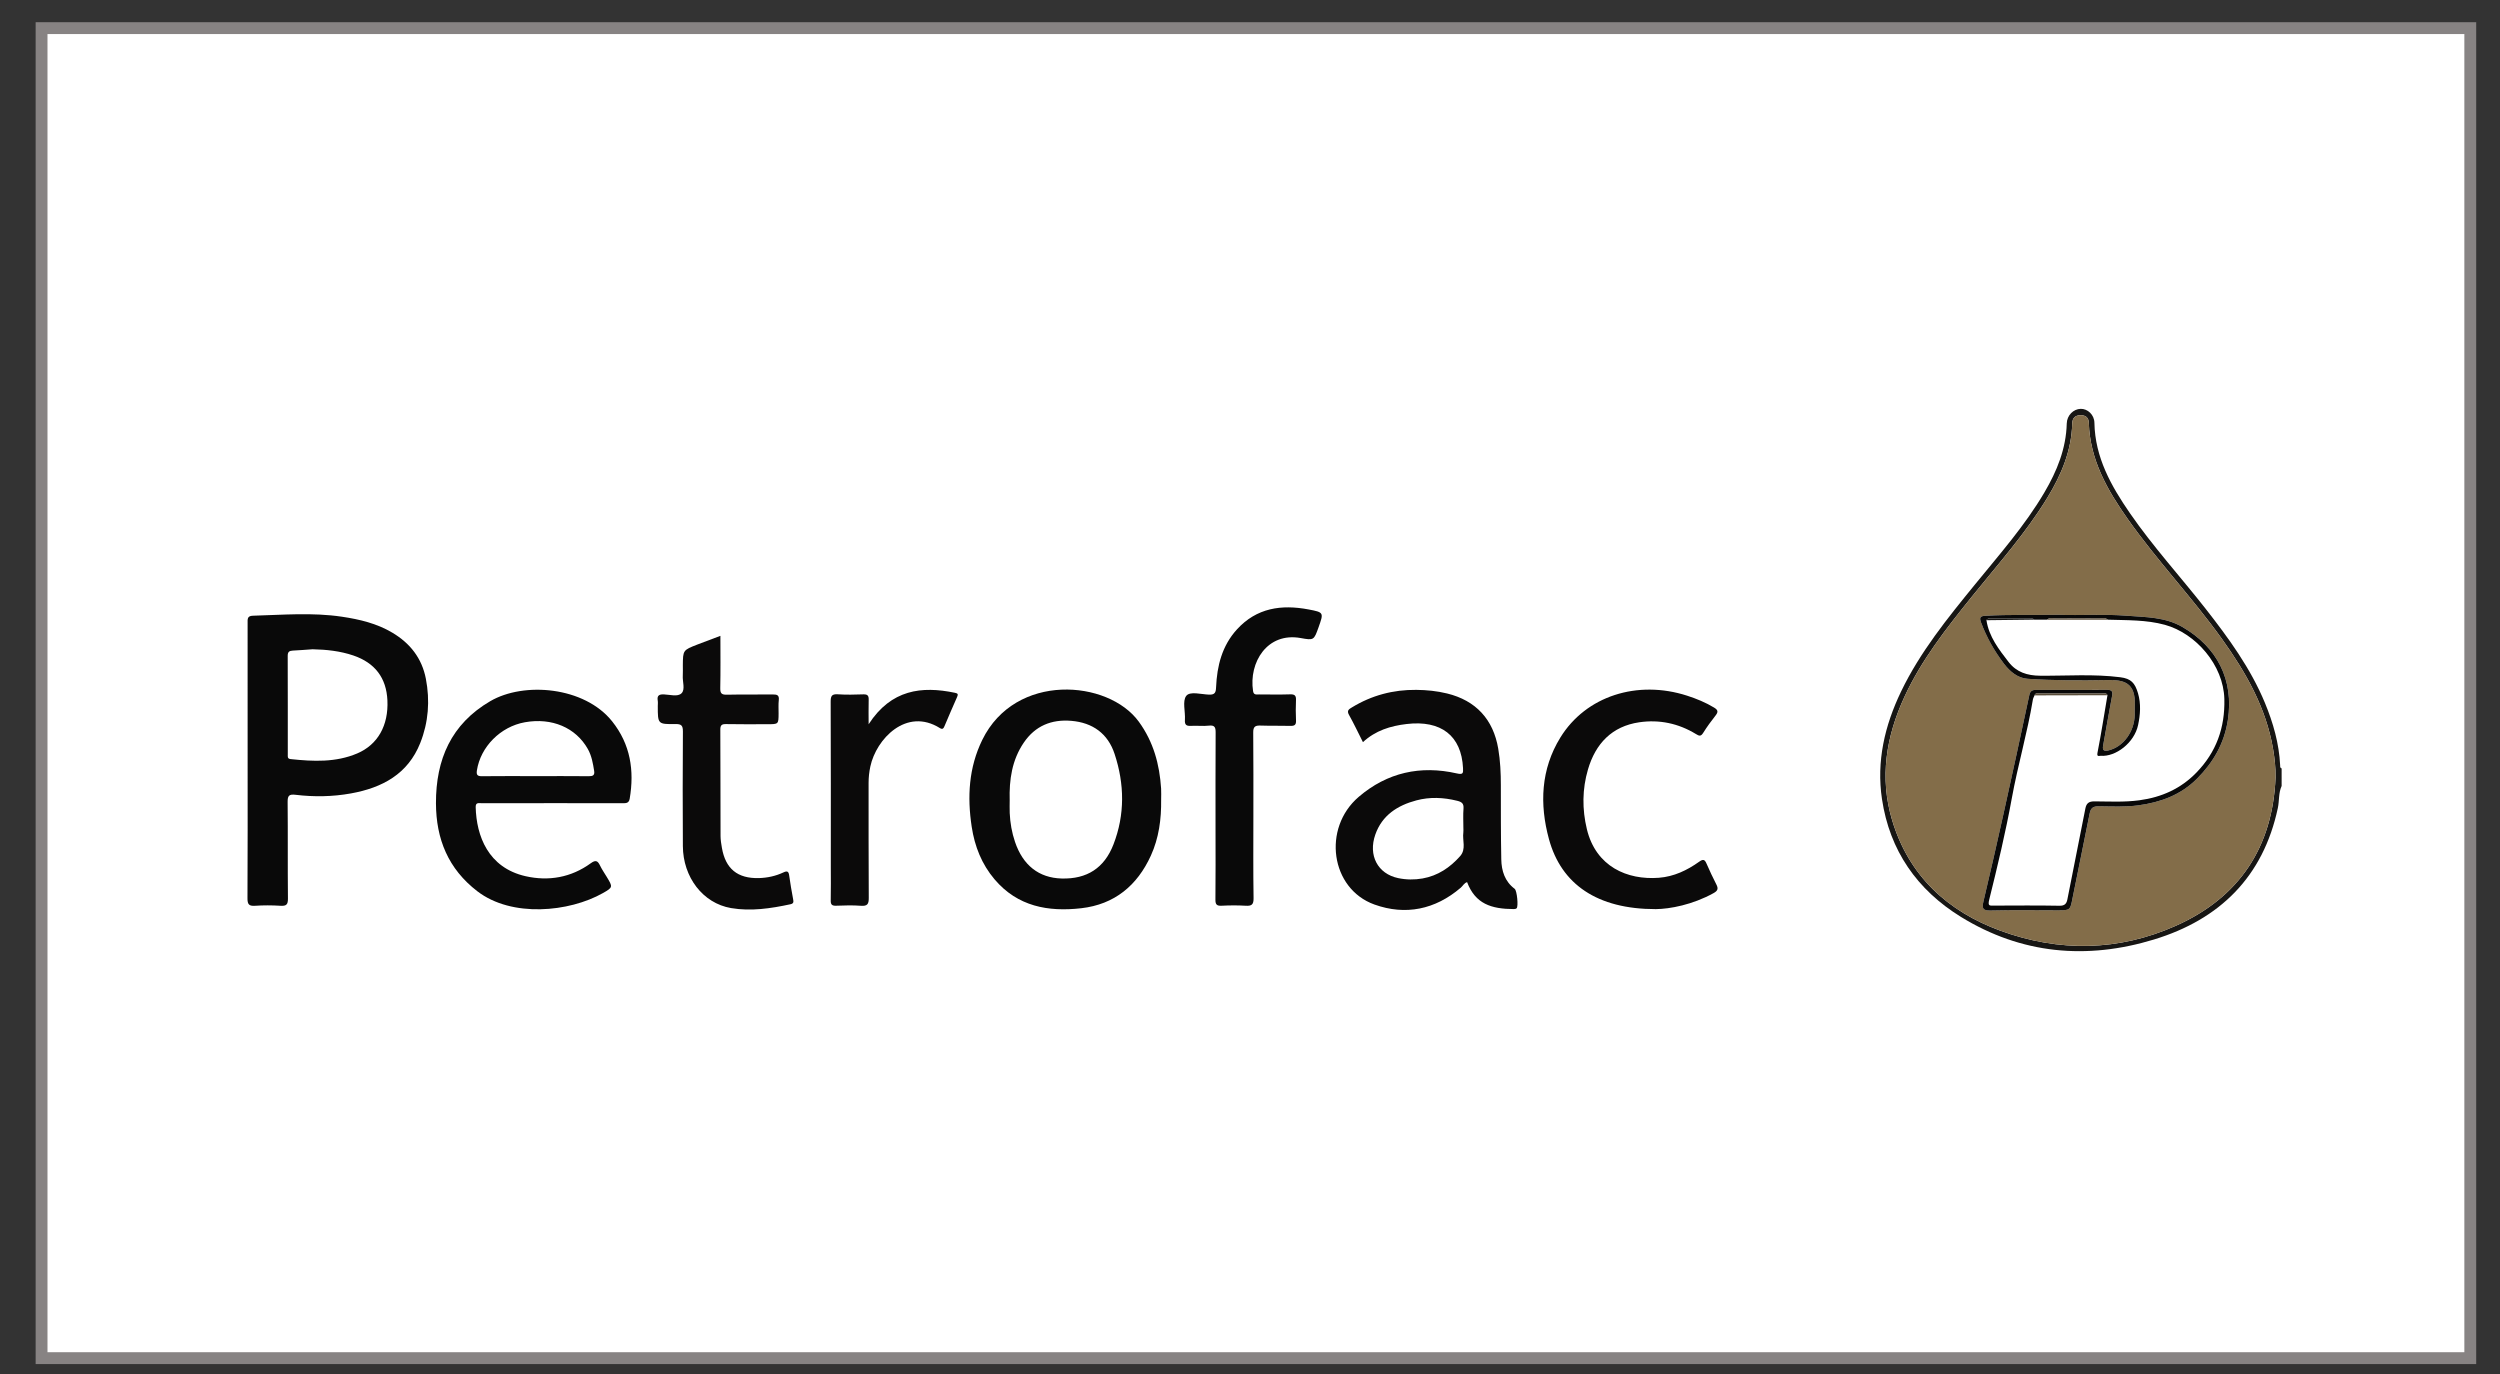 <?xml version="1.0" encoding="utf-8"?>
<!-- Generator: Adobe Illustrator 16.0.2, SVG Export Plug-In . SVG Version: 6.00 Build 0)  -->
<!DOCTYPE svg PUBLIC "-//W3C//DTD SVG 1.1//EN" "http://www.w3.org/Graphics/SVG/1.1/DTD/svg11.dtd">
<svg version="1.1" id="Layer_1" xmlns="http://www.w3.org/2000/svg" xmlns:xlink="http://www.w3.org/1999/xlink" x="0px" y="0px"
	 width="211px" height="116px" viewBox="0 0 211 116" enable-background="new 0 0 211 116" xml:space="preserve">
<rect x="0" y="0" width="211" height="116" fill="#333333" stroke="none"/>
<rect x="3.508" y="2.374" fill="#FFFFFF" stroke="#878383" stroke-miterlimit="10" width="204.984" height="112.253"/>
<g>
	<path fill-rule="evenodd" clip-rule="evenodd" fill="#171614" d="M192.57,66.335c-0.271,0.595-0.189,1.251-0.322,1.872
		c-1.242,5.813-4.914,9.397-10.449,11.086c-5.668,1.729-11.188,1.24-16.297-1.908c-3.698-2.279-6.015-5.595-6.663-9.944
		c-0.476-3.185,0.228-6.192,1.606-9.065c1.605-3.345,3.923-6.195,6.244-9.047c2.051-2.519,4.209-4.958,5.863-7.775
		c1.055-1.795,1.828-3.684,1.882-5.81c0.017-0.691,0.563-1.225,1.179-1.238c0.582-0.013,1.145,0.497,1.156,1.177
		c0.052,2.923,1.41,5.328,3,7.634c1.951,2.829,4.273,5.365,6.388,8.065c1.937,2.475,3.786,5.006,5.001,7.937
		c0.699,1.689,1.195,3.426,1.287,5.263c0.005,0.107-0.02,0.229,0.125,0.272C192.57,65.348,192.57,65.842,192.57,66.335z
		 M192.057,65.627c0.015-0.821-0.076-1.623-0.211-2.42c-0.596-3.492-2.304-6.474-4.326-9.296c-2.491-3.475-5.452-6.582-7.918-10.077
		c-1.736-2.459-3.209-5.022-3.305-8.147c-0.014-0.432-0.26-0.65-0.697-0.643c-0.463,0.007-0.692,0.233-0.705,0.707
		c-0.06,2.286-0.914,4.307-2.08,6.226c-1.844,3.036-4.211,5.671-6.426,8.424c-2.121,2.635-4.212,5.292-5.645,8.391
		c-1.553,3.361-2.129,6.839-1.047,10.439c1.408,4.691,4.68,7.689,9.152,9.326c4.943,1.811,9.967,1.73,14.79-0.421
		C188.99,75.75,191.811,71.514,192.057,65.627z"/>
	<path fill-rule="evenodd" clip-rule="evenodd" fill="#090909" d="M20.9,64.168c0-3.859,0.001-7.719-0.002-11.578
		c0-0.323-0.044-0.61,0.441-0.623c2.506-0.069,5.014-0.289,7.513,0.083c1.489,0.221,2.943,0.565,4.258,1.346
		c1.502,0.892,2.498,2.156,2.833,3.889c0.357,1.847,0.221,3.673-0.471,5.417c-1.043,2.631-3.21,3.783-5.844,4.261
		c-1.553,0.281-3.118,0.306-4.68,0.118c-0.534-0.064-0.678,0.057-0.672,0.604c0.028,2.715-0.003,5.43,0.026,8.146
		c0.006,0.515-0.134,0.647-0.63,0.616c-0.715-0.045-1.438-0.047-2.153,0.001c-0.512,0.034-0.634-0.13-0.632-0.632
		C20.91,71.933,20.9,68.051,20.9,64.168z M26.379,54.798c-0.557,0.039-1.113,0.086-1.67,0.112c-0.301,0.014-0.428,0.117-0.427,0.444
		c0.011,2.781,0.006,5.562,0.007,8.342c0,0.173-0.038,0.343,0.243,0.372c1.906,0.201,3.804,0.293,5.621-0.48
		c1.736-0.74,2.643-2.363,2.545-4.477c-0.087-1.895-1.047-3.166-2.878-3.789C28.706,54.944,27.552,54.822,26.379,54.798z"/>
	<path fill-rule="evenodd" clip-rule="evenodd" fill="#090909" d="M46.562,67.787c-1.976,0-3.951,0-5.927,0.002
		c-0.232,0-0.498-0.081-0.487,0.336c0.061,2.42,1.047,5.107,4.207,5.826c1.951,0.443,3.844,0.113,5.502-1.09
		c0.394-0.285,0.576-0.24,0.776,0.172c0.165,0.342,0.382,0.658,0.58,0.984c0.512,0.847,0.528,0.873-0.324,1.357
		c-2.85,1.615-7.695,2.084-10.602-0.152c-2.456-1.889-3.481-4.4-3.492-7.426c-0.012-3.699,1.286-6.692,4.583-8.617
		c2.85-1.664,7.951-1.225,10.286,1.702c1.545,1.937,1.886,4.148,1.482,6.532c-0.071,0.416-0.359,0.376-0.656,0.375
		C50.513,67.786,48.537,67.787,46.562,67.787z M45.197,65.505c1.5,0,3.001-0.009,4.501,0.007c0.343,0.004,0.507-0.082,0.449-0.447
		c-0.102-0.64-0.209-1.273-0.536-1.853c-1.017-1.802-3.031-2.661-5.312-2.253c-2.06,0.369-3.742,2.072-4.049,4.068
		c-0.062,0.402,0.067,0.49,0.446,0.485C42.196,65.494,43.697,65.505,45.197,65.505z"/>
	<path fill-rule="evenodd" clip-rule="evenodd" fill="#0B0A0A" d="M115.032,62.637c-0.404-0.799-0.766-1.568-1.181-2.309
		c-0.207-0.368,0.016-0.479,0.248-0.621c1.668-1.02,3.484-1.502,5.434-1.482c0.875,0.008,1.745,0.095,2.6,0.304
		c2.433,0.595,3.902,2.19,4.319,4.663c0.173,1.021,0.22,2.047,0.22,3.08c0.002,2.088-0.004,4.176,0.037,6.263
		c0.02,0.968,0.297,1.858,1.129,2.481c0.198,0.148,0.326,1.482,0.168,1.639c-0.052,0.053-0.156,0.073-0.236,0.072
		c-1.91-0.007-3.252-0.441-3.946-2.274c-0.249,0.074-0.354,0.313-0.532,0.466c-2.161,1.855-4.676,2.362-7.289,1.424
		c-3.709-1.332-4.415-6.443-1.326-9.088c2.402-2.057,5.211-2.678,8.285-1.977c0.538,0.123,0.537-0.031,0.518-0.453
		c-0.133-2.724-1.848-4.061-4.757-3.718C117.355,61.268,116.093,61.654,115.032,62.637z M123.509,69.856
		c0-0.538-0.032-1.077,0.011-1.612c0.033-0.43-0.148-0.563-0.535-0.658c-1.151-0.287-2.307-0.338-3.447-0.033
		c-1.585,0.423-2.885,1.25-3.459,2.879c-0.622,1.762,0.203,3.318,1.924,3.68c0.678,0.143,1.375,0.152,2.064,0.03
		c1.29-0.229,2.314-0.92,3.168-1.883c0.531-0.599,0.176-1.333,0.271-1.999C123.524,70.128,123.508,69.991,123.509,69.856z"/>
	<path fill-rule="evenodd" clip-rule="evenodd" fill="#090909" d="M98,67.498c0.023,1.629-0.189,3.23-0.867,4.717
		c-1.149,2.523-3.073,4.121-5.875,4.44c-2.792,0.319-5.372-0.145-7.315-2.437c-1.087-1.281-1.68-2.787-1.93-4.432
		c-0.384-2.527-0.255-4.996,0.893-7.342c2.79-5.7,10.625-5.087,13.21-1.533c1.238,1.701,1.75,3.6,1.882,5.645
		C98.017,66.869,98,67.185,98,67.498z M85.218,67.545c0,0.359-0.013,0.719,0.002,1.076c0.037,0.832,0.18,1.646,0.447,2.436
		c0.67,1.98,2.021,3.037,3.935,3.089c2.131,0.058,3.6-0.876,4.374-2.875c0.977-2.524,0.934-5.097,0.096-7.638
		c-0.567-1.721-1.851-2.645-3.661-2.795c-1.671-0.139-3.04,0.426-4,1.835C85.408,64.144,85.168,65.814,85.218,67.545z"/>
	<path fill-rule="evenodd" clip-rule="evenodd" fill="#090909" d="M105.785,68.878c0,2.306-0.021,4.612,0.016,6.919
		c0.01,0.558-0.164,0.678-0.672,0.647c-0.67-0.04-1.347-0.036-2.019-0.001c-0.417,0.023-0.533-0.102-0.528-0.521
		c0.022-1.953,0.009-3.906,0.009-5.86c0-2.738-0.008-5.478,0.009-8.217c0.002-0.436-0.055-0.662-0.574-0.601
		c-0.486,0.057-0.985-0.011-1.477,0.018c-0.386,0.022-0.574-0.05-0.542-0.503c0.049-0.691-0.227-1.582,0.111-2.025
		c0.316-0.414,1.263-0.129,1.927-0.107c0.501,0.016,0.574-0.188,0.592-0.619c0.078-1.808,0.5-3.504,1.763-4.888
		c1.662-1.821,3.759-2.116,6.046-1.682c1.288,0.245,1.284,0.262,0.837,1.514c-0.387,1.078-0.391,1.103-1.502,0.9
		c-2.826-0.515-4.396,2.057-4.023,4.477c0.053,0.345,0.285,0.281,0.498,0.281c0.875,0.004,1.752,0.021,2.627-0.007
		c0.371-0.012,0.515,0.087,0.498,0.473c-0.025,0.578-0.025,1.159,0.002,1.737c0.017,0.363-0.12,0.461-0.466,0.451
		c-0.851-0.023-1.702,0.003-2.552-0.027c-0.448-0.016-0.598,0.119-0.593,0.589C105.797,64.176,105.783,66.527,105.785,68.878z"/>
	<path fill-rule="evenodd" clip-rule="evenodd" fill="#0B0A0A" d="M139.75,76.73c-4.948,0.005-7.979-2.1-9.017-5.904
		c-0.806-2.949-0.687-5.905,0.961-8.578c2.162-3.508,6.505-4.886,10.702-3.531c0.788,0.255,1.549,0.567,2.264,0.998
		c0.327,0.196,0.383,0.354,0.144,0.66c-0.372,0.477-0.737,0.965-1.055,1.479c-0.202,0.326-0.349,0.26-0.62,0.094
		c-1.469-0.895-3.086-1.234-4.771-0.988c-2.312,0.336-3.696,1.807-4.332,3.978c-0.487,1.66-0.501,3.356-0.092,5.052
		c0.761,3.145,3.396,4.301,6.08,4.094c1.263-0.098,2.378-0.629,3.392-1.352c0.342-0.244,0.471-0.196,0.624,0.156
		c0.26,0.596,0.534,1.186,0.831,1.763c0.177,0.345,0.127,0.525-0.232,0.726C142.857,76.361,140.944,76.717,139.75,76.73z"/>
	<path fill-rule="evenodd" clip-rule="evenodd" fill="#0B0A0A" d="M60.802,53.665c0,1.544,0.02,2.98-0.012,4.414
		c-0.01,0.457,0.128,0.563,0.566,0.554c1.293-0.031,2.588-0.002,3.881-0.02c0.36-0.004,0.537,0.068,0.492,0.478
		c-0.041,0.374-0.014,0.757-0.016,1.136c-0.006,0.896-0.006,0.896-0.934,0.896c-1.167,0-2.335,0.016-3.502-0.01
		c-0.388-0.008-0.484,0.111-0.482,0.49c0.017,2.984,0.008,5.968,0.019,8.951c0.001,0.334,0.057,0.67,0.114,1.001
		c0.305,1.77,1.317,2.601,3.122,2.556c0.722-0.02,1.423-0.173,2.078-0.482c0.317-0.15,0.433-0.079,0.479,0.265
		c0.09,0.665,0.208,1.327,0.33,1.987c0.041,0.225,0.066,0.377-0.228,0.439c-1.655,0.355-3.334,0.608-5.007,0.322
		c-2.389-0.41-4.054-2.615-4.068-5.229c-0.017-3.226-0.023-6.451,0.003-9.676c0.004-0.527-0.149-0.633-0.639-0.627
		c-1.481,0.02-1.481-0.002-1.481-1.506c0-0.158,0.022-0.318-0.004-0.471c-0.072-0.426,0.11-0.541,0.515-0.527
		c0.51,0.019,1.166,0.229,1.493-0.094c0.327-0.32,0.073-0.978,0.106-1.486c0.019-0.29,0.001-0.582,0.004-0.874
		c0.012-1.276,0.011-1.279,1.222-1.751C59.476,54.16,60.104,53.929,60.802,53.665z"/>
	<path fill-rule="evenodd" clip-rule="evenodd" fill="#0B0A0A" d="M73.313,61.127c1.901-2.939,4.488-3.24,7.275-2.657
		c0.236,0.05,0.304,0.104,0.195,0.347c-0.366,0.814-0.711,1.638-1.063,2.459c-0.077,0.18-0.152,0.324-0.391,0.175
		c-2.832-1.776-5.379,0.923-5.872,3.241c-0.098,0.461-0.149,0.926-0.148,1.398c0.006,3.23-0.009,6.461,0.015,9.691
		c0.004,0.523-0.117,0.708-0.664,0.666c-0.691-0.053-1.391-0.031-2.085-0.005c-0.351,0.013-0.469-0.089-0.461-0.449
		c0.022-0.941,0.007-1.884,0.007-2.826c0-4.644,0.008-9.286-0.012-13.93c-0.002-0.483,0.082-0.675,0.608-0.639
		c0.714,0.05,1.436,0.028,2.152,0.005c0.359-0.012,0.461,0.117,0.448,0.465C73.296,59.753,73.313,60.439,73.313,61.127z"/>
	<path fill-rule="evenodd" clip-rule="evenodd" fill="#836D49" d="M192.057,65.627c-0.246,5.887-3.066,10.123-8.417,12.509
		c-4.823,2.151-9.847,2.231-14.79,0.421c-4.473-1.637-7.744-4.635-9.152-9.326c-1.082-3.601-0.506-7.078,1.047-10.439
		c1.433-3.1,3.523-5.756,5.645-8.391c2.215-2.752,4.582-5.388,6.426-8.424c1.166-1.918,2.021-3.94,2.08-6.226
		c0.013-0.473,0.242-0.699,0.705-0.707c0.438-0.007,0.684,0.211,0.697,0.643c0.096,3.125,1.568,5.688,3.305,8.147
		c2.466,3.495,5.427,6.603,7.918,10.077c2.022,2.822,3.73,5.804,4.326,9.296C191.98,64.004,192.071,64.806,192.057,65.627z
		 M173.76,51.89c-2.178,0.029-4.189-0.029-6.201,0.081c-0.421,0.023-0.516,0.142-0.357,0.565c0.475,1.264,1.133,2.425,1.943,3.492
		c0.492,0.647,1.156,1.205,1.977,1.261c2.238,0.152,4.482,0.146,6.727,0.107c1.358-0.022,2.434,0.152,2.328,2.204
		c-0.013,0.246,0.004,0.493-0.003,0.741c-0.039,1.436-0.97,2.689-2.206,2.99c-0.337,0.082-0.54,0.029-0.469-0.375
		c0.252-1.412,0.5-2.825,0.764-4.234c0.063-0.343-0.006-0.499-0.389-0.498c-2.02,0.011-4.041,0.008-6.061,0.004
		c-0.315-0.001-0.465,0.107-0.538,0.447c-0.718,3.363-1.448,6.723-2.192,10.079c-0.544,2.45-1.102,4.897-1.681,7.34
		c-0.14,0.591-0.034,0.769,0.617,0.752c1.88-0.049,3.761-0.017,5.642-0.017c1.081,0,1.061-0.004,1.266-1.037
		c0.472-2.381,0.977-4.756,1.443-7.139c0.092-0.471,0.303-0.609,0.77-0.604c1.113,0.012,2.223,0.071,3.342-0.08
		c1.881-0.256,3.576-0.882,4.93-2.233c1.374-1.373,2.313-2.968,2.619-4.954c0.528-3.414-0.918-6.18-3.835-7.868
		c-1.456-0.843-3.089-0.822-4.694-0.948C177.531,51.814,175.562,51.959,173.76,51.89z"/>
	<path fill-rule="evenodd" clip-rule="evenodd" fill="#080808" d="M173.76,51.89c1.802,0.069,3.771-0.076,5.74,0.078
		c1.605,0.125,3.238,0.105,4.694,0.948c2.917,1.688,4.363,4.454,3.835,7.868c-0.307,1.986-1.245,3.581-2.619,4.954
		c-1.354,1.352-3.049,1.978-4.93,2.233c-1.119,0.151-2.229,0.092-3.342,0.08c-0.467-0.006-0.678,0.133-0.77,0.604
		c-0.467,2.383-0.972,4.758-1.443,7.139c-0.205,1.033-0.185,1.037-1.266,1.037c-1.881,0-3.762-0.032-5.642,0.017
		c-0.651,0.017-0.757-0.161-0.617-0.752c0.579-2.442,1.137-4.89,1.681-7.34c0.744-3.356,1.475-6.716,2.192-10.079
		c0.073-0.34,0.223-0.448,0.538-0.447c2.02,0.004,4.041,0.007,6.061-0.004c0.383-0.001,0.452,0.155,0.389,0.498
		c-0.264,1.409-0.512,2.822-0.764,4.234c-0.071,0.404,0.132,0.457,0.469,0.375c1.236-0.301,2.167-1.555,2.206-2.99
		c0.007-0.248-0.01-0.495,0.003-0.741c0.105-2.052-0.97-2.227-2.328-2.204c-2.244,0.038-4.488,0.045-6.727-0.107
		c-0.82-0.057-1.484-0.614-1.977-1.261c-0.811-1.067-1.469-2.228-1.943-3.492c-0.158-0.424-0.063-0.542,0.357-0.565
		C169.57,51.861,171.582,51.919,173.76,51.89z M171.688,52.298c-0.101-0.108-0.234-0.111-0.368-0.111c-1.087,0-2.173,0-3.261,0
		c-0.153,0-0.316-0.014-0.403,0.159c0.21,1.395,1.048,2.462,1.87,3.528c0.668,0.864,1.576,1.149,2.668,1.157
		c2.251,0.018,4.506-0.158,6.756,0.129c0.912,0.117,1.238,0.476,1.498,1.354c0.258,0.88,0.195,1.793,0.008,2.675
		c-0.319,1.51-1.895,2.701-3.162,2.601c-0.111-0.009-0.34,0.122-0.267-0.253c0.315-1.613,0.567-3.238,0.842-4.859
		c-0.075-0.199-0.253-0.152-0.399-0.152c-1.789-0.004-3.579-0.004-5.369,0c-0.145,0-0.326-0.051-0.385,0.165
		c-0.049,0.118-0.12,0.232-0.141,0.355c-0.464,2.807-1.272,5.538-1.781,8.339c-0.519,2.863-1.198,5.699-1.899,8.525
		c-0.146,0.584,0.028,0.523,0.409,0.523c1.84-0.006,3.682-0.022,5.521,0.012c0.437,0.008,0.59-0.178,0.66-0.528
		c0.508-2.56,1.011-5.119,1.52-7.679c0.08-0.4,0.254-0.604,0.75-0.602c1.266,0.007,2.527,0.08,3.8-0.091
		c1.888-0.255,3.503-0.979,4.825-2.341c1.676-1.728,2.414-3.78,2.355-6.207c-0.069-2.87-2.419-5.547-5.017-6.261
		c-1.576-0.433-3.21-0.38-4.827-0.434c-0.184-0.187-0.42-0.107-0.633-0.108c-1.244-0.008-2.488-0.01-3.732,0.001
		c-0.255,0.002-0.534-0.099-0.765,0.107C172.402,52.302,172.045,52.3,171.688,52.298z"/>
	<path fill-rule="evenodd" clip-rule="evenodd" fill="#5A4D39" d="M177.868,58.678c-2.052,0.004-4.103,0.008-6.153,0.013
		c0.059-0.216,0.24-0.165,0.385-0.165c1.79-0.004,3.58-0.004,5.369,0C177.615,58.525,177.793,58.479,177.868,58.678z"/>
	<path fill-rule="evenodd" clip-rule="evenodd" fill="#5A4D39" d="M177.891,52.303c-1.71,0-3.42,0-5.131,0
		c0.231-0.206,0.511-0.104,0.766-0.107c1.244-0.011,2.488-0.009,3.732-0.001C177.471,52.196,177.707,52.116,177.891,52.303z"/>
	<path fill-rule="evenodd" clip-rule="evenodd" fill="#171614" d="M171.688,52.298c-1.344,0.016-2.688,0.032-4.032,0.048
		c0.087-0.172,0.25-0.159,0.403-0.159c1.088-0.001,2.174,0,3.261,0C171.453,52.187,171.587,52.19,171.688,52.298z"/>
</g>
</svg>
